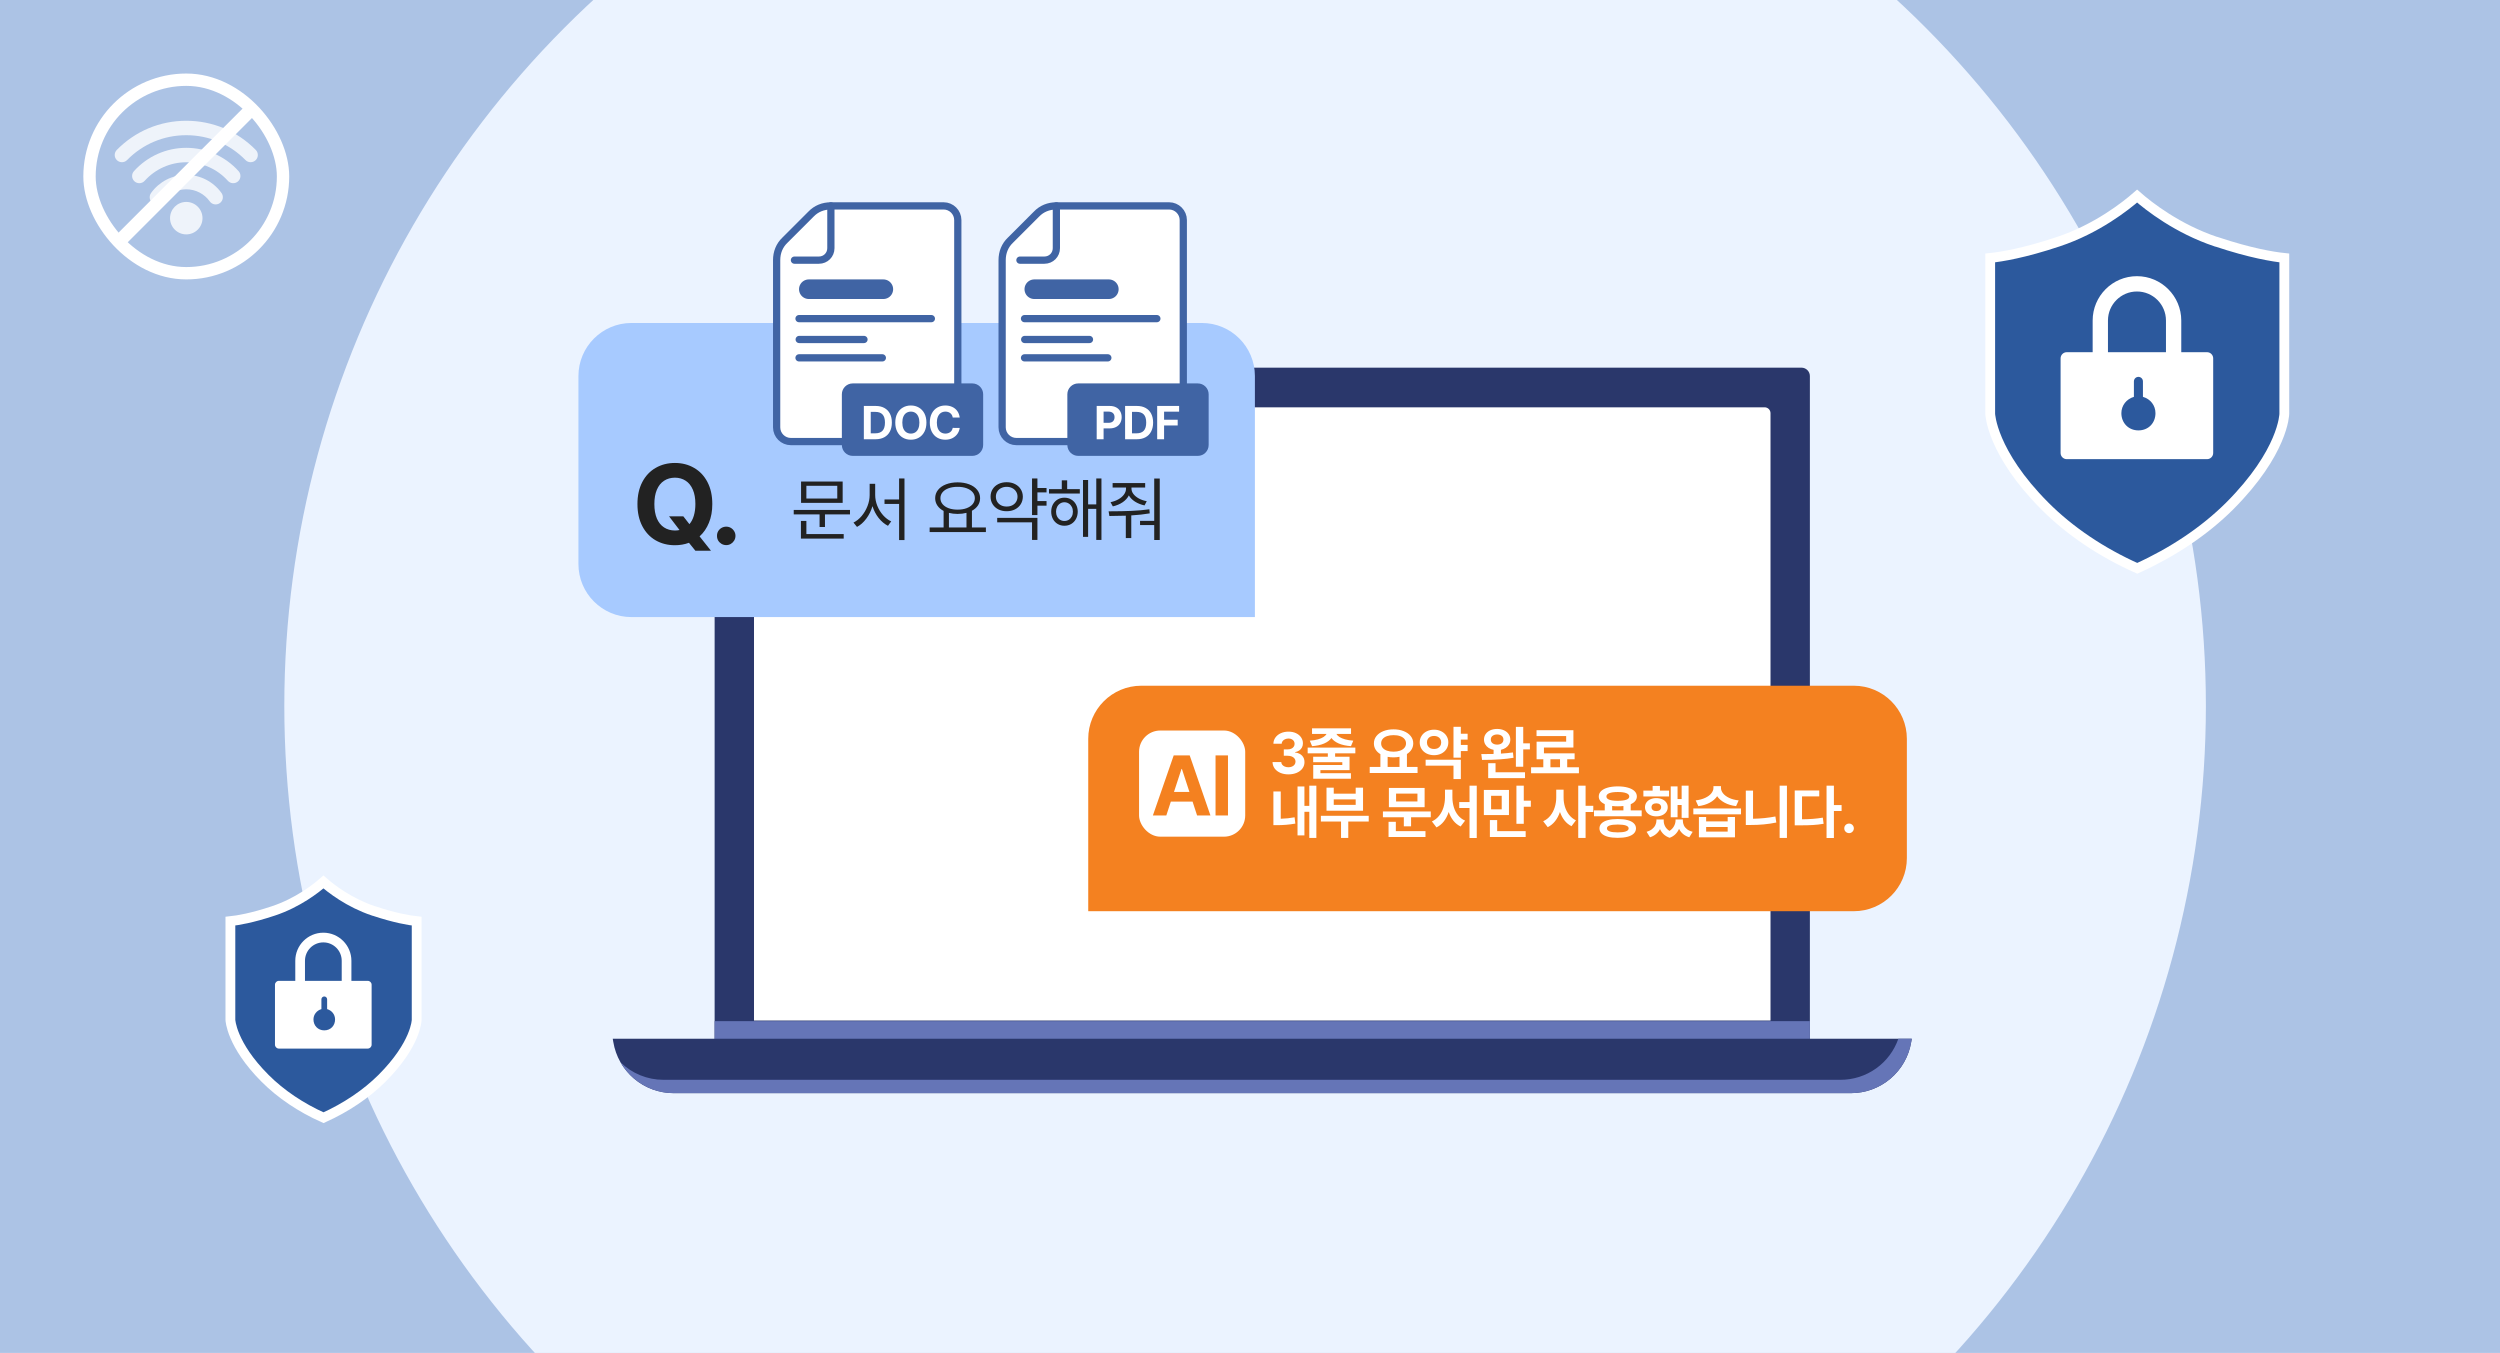 <svg width="510" height="276" viewBox="0 0 510 276" fill="none" xmlns="http://www.w3.org/2000/svg">
<g clip-path="url(#clip0_155_1441)">
<rect width="510" height="276" fill="#ACC3E5"/>
<circle cx="254" cy="144" r="196" fill="#EBF3FF"/>
<g clip-path="url(#clip1_155_1441)">
<path d="M147.511 75H367.49C367.948 75 368.387 75.182 368.711 75.505C369.034 75.828 369.216 76.267 369.216 76.724V214.284H145.785V76.724C145.785 76.267 145.967 75.828 146.29 75.505C146.614 75.182 147.053 75 147.511 75Z" fill="#2A376B"/>
<path d="M369.216 208.314H145.785V214.284H369.216V208.314Z" fill="#6575B7"/>
<path d="M155.018 83.09H359.983C360.302 83.09 360.607 83.216 360.832 83.441C361.057 83.666 361.184 83.971 361.184 84.289V208.194H153.817V84.289C153.817 83.971 153.944 83.666 154.169 83.441C154.394 83.216 154.699 83.09 155.018 83.09Z" fill="white"/>
<path d="M377.581 223.001H137.423C134.468 223.001 131.608 221.953 129.353 220.043C127.099 218.133 125.596 215.486 125.114 212.573L125 211.896H390L389.886 212.573C389.405 215.486 387.903 218.133 385.649 220.043C383.396 221.953 380.536 223.001 377.581 223.001Z" fill="#2A376B"/>
<path d="M387.265 211.899C386.416 214.346 384.825 216.468 382.713 217.97C380.601 219.472 378.073 220.28 375.48 220.281H135.323C132.048 220.279 128.905 218.99 126.575 216.692C127.663 218.608 129.241 220.202 131.147 221.311C133.053 222.42 135.22 223.004 137.426 223.003H377.583C380.539 223.003 383.398 221.955 385.652 220.045C387.905 218.135 389.407 215.488 389.889 212.575L390.003 211.898L387.265 211.899Z" fill="#6575B7"/>
</g>
<rect x="18.26" y="16.26" width="39.48" height="39.48" rx="19.74" stroke="white" stroke-width="2.52"/>
<path d="M37.999 47.816C39.828 47.816 41.311 46.333 41.311 44.505C41.311 42.676 39.828 41.193 37.999 41.193C36.171 41.193 34.688 42.676 34.688 44.505C34.688 46.333 36.171 47.816 37.999 47.816Z" fill="white" fill-opacity="0.8"/>
<path d="M38 35.674C35.154 35.674 32.467 37.058 30.811 39.376C30.338 40.038 30.491 40.957 31.153 41.429C31.412 41.614 31.711 41.704 32.007 41.704C32.466 41.704 32.918 41.489 33.206 41.087C34.31 39.541 36.103 38.617 38 38.617C39.897 38.617 41.689 39.541 42.794 41.087C43.266 41.748 44.185 41.902 44.847 41.429C45.508 40.957 45.661 40.038 45.189 39.376C43.533 37.058 40.845 35.674 38 35.674Z" fill="white" fill-opacity="0.8"/>
<path d="M38 30.156C33.936 30.156 30.045 31.892 27.326 34.918C26.782 35.522 26.832 36.453 27.437 36.996C27.718 37.249 28.07 37.373 28.42 37.373C28.823 37.373 29.224 37.209 29.515 36.885C31.677 34.479 34.77 33.1 38.001 33.1C41.231 33.1 44.324 34.479 46.486 36.885C47.029 37.49 47.96 37.539 48.564 36.996C49.169 36.453 49.219 35.522 48.675 34.918C45.956 31.892 42.065 30.156 38 30.156Z" fill="white" fill-opacity="0.8"/>
<path d="M52.178 30.588C48.41 26.75 43.375 24.637 38 24.637C32.625 24.637 27.59 26.75 23.823 30.588C23.253 31.168 23.262 32.1 23.842 32.669C24.128 32.95 24.5 33.091 24.873 33.091C25.254 33.091 25.635 32.943 25.923 32.65C29.132 29.381 33.421 27.58 38 27.58C42.579 27.58 46.868 29.381 50.077 32.65C50.647 33.23 51.578 33.238 52.158 32.669C52.738 32.1 52.747 31.168 52.178 30.588Z" fill="white" fill-opacity="0.8"/>
<path d="M23.521 50.034L51.588 21.967" stroke="white" stroke-width="2.716"/>
<g filter="url(#filter0_d_155_1441)">
<path d="M256 73.828C256 67.848 251.152 63 245.172 63H128.828C122.848 63 118 67.848 118 73.828V112.172C118 118.152 122.848 123 128.828 123H256V73.828Z" fill="#A7CAFF"/>
</g>
<path d="M192.065 90.079H161.332C159.744 90.079 158.435 88.775 158.435 87.182V53.07C158.435 51.483 159 50.063 160.137 48.984L165.418 43.703C166.498 42.566 167.917 42 169.505 42H192.494C194.081 42 195.391 43.304 195.391 44.897V86.431" fill="white"/>
<path d="M192.065 90.079H161.332C159.744 90.079 158.435 88.775 158.435 87.182V53.07C158.435 51.483 159 50.063 160.137 48.984L165.418 43.703C166.498 42.566 167.917 42 169.505 42H192.494C194.081 42 195.391 43.304 195.391 44.897V86.431H195.168C195.168 87.826 194.402 90.079 192.065 90.079ZM192.065 90.079C189.728 90.079 193.611 90.079 192.065 90.079Z" stroke="#4064A4" stroke-width="1.478" stroke-linecap="round" stroke-linejoin="round"/>
<path d="M162.065 53.07H167.058C168.42 53.07 169.5 51.991 169.5 50.629V42" fill="white"/>
<path d="M162.065 53.07H167.058C168.42 53.07 169.5 51.991 169.5 50.629V42" stroke="#4064A4" stroke-width="1.478" stroke-linecap="round" stroke-linejoin="round"/>
<path d="M165 59H180.2H165Z" fill="white"/>
<path d="M165 59H180.2" stroke="#4064A4" stroke-width="4" stroke-linecap="round" stroke-linejoin="round"/>
<path d="M163 65H190H163Z" fill="white"/>
<path d="M163 65H190" stroke="#4064A4" stroke-width="1.478" stroke-linecap="round" stroke-linejoin="round"/>
<path d="M163.035 69.254H176.253H163.035Z" fill="white"/>
<path d="M163.035 69.254H176.253" stroke="#4064A4" stroke-width="1.478" stroke-linecap="round" stroke-linejoin="round"/>
<path d="M163 73H180H163Z" fill="white"/>
<path d="M163 73H180" stroke="#4064A4" stroke-width="1.478" stroke-linecap="round" stroke-linejoin="round"/>
<path d="M171.739 80.434C171.739 79.21 172.732 78.217 173.957 78.217H198.348C199.573 78.217 200.565 79.21 200.565 80.434V90.782C200.565 92.007 199.573 92.999 198.348 92.999H173.957C172.732 92.999 171.739 92.007 171.739 90.782V80.434Z" fill="#4064A4"/>
<path d="M176.225 89.607V82.814H178.646C179.324 82.814 179.911 82.95 180.405 83.222C180.902 83.491 181.282 83.88 181.545 84.39C181.808 84.897 181.939 85.501 181.939 86.201C181.939 86.905 181.806 87.513 181.54 88.026C181.278 88.536 180.896 88.927 180.396 89.199C179.898 89.471 179.306 89.607 178.617 89.607H176.225ZM178.561 88.397C179.218 88.397 179.711 88.219 180.039 87.862C180.368 87.505 180.532 86.952 180.532 86.201C180.532 85.457 180.368 84.908 180.039 84.554C179.714 84.201 179.224 84.024 178.571 84.024H177.632V88.397H178.561ZM188.991 86.211C188.991 86.933 188.853 87.557 188.578 88.083C188.303 88.608 187.925 89.01 187.443 89.288C186.964 89.564 186.423 89.701 185.819 89.701C185.213 89.701 184.668 89.564 184.187 89.288C183.705 89.01 183.327 88.608 183.051 88.083C182.776 87.554 182.638 86.93 182.638 86.211C182.638 85.488 182.776 84.864 183.051 84.339C183.327 83.813 183.705 83.413 184.187 83.138C184.668 82.859 185.213 82.72 185.819 82.72C186.423 82.72 186.964 82.859 187.443 83.138C187.925 83.413 188.303 83.813 188.578 84.339C188.853 84.864 188.991 85.488 188.991 86.211ZM184.074 86.211C184.074 86.686 184.145 87.093 184.285 87.43C184.429 87.765 184.632 88.019 184.895 88.191C185.158 88.362 185.466 88.45 185.819 88.453C186.17 88.45 186.475 88.362 186.734 88.191C186.997 88.015 187.199 87.76 187.34 87.426C187.484 87.091 187.555 86.686 187.555 86.211C187.555 85.735 187.484 85.33 187.34 84.995C187.199 84.658 186.997 84.403 186.734 84.231C186.475 84.059 186.17 83.971 185.819 83.968C185.466 83.971 185.158 84.059 184.895 84.231C184.632 84.403 184.429 84.658 184.285 84.995C184.145 85.33 184.074 85.735 184.074 86.211ZM194.354 85.178C194.298 84.806 194.137 84.512 193.871 84.296C193.605 84.081 193.272 83.971 192.871 83.968C192.518 83.971 192.208 84.06 191.942 84.235C191.68 84.41 191.476 84.667 191.332 85.005C191.189 85.34 191.117 85.741 191.117 86.211C191.117 86.689 191.189 87.096 191.332 87.43C191.479 87.765 191.683 88.019 191.942 88.191C192.205 88.362 192.512 88.45 192.862 88.453C193.253 88.45 193.583 88.347 193.852 88.144C194.121 87.937 194.288 87.653 194.354 87.29L195.78 87.299C195.727 87.728 195.575 88.125 195.325 88.491C195.075 88.857 194.737 89.151 194.312 89.373C193.886 89.592 193.397 89.701 192.843 89.701C192.233 89.701 191.689 89.564 191.211 89.288C190.735 89.01 190.361 88.608 190.089 88.083C189.817 87.554 189.681 86.93 189.681 86.211C189.681 85.488 189.817 84.864 190.089 84.339C190.364 83.813 190.741 83.413 191.22 83.138C191.698 82.859 192.24 82.72 192.843 82.72C193.366 82.72 193.838 82.817 194.26 83.011C194.682 83.205 195.025 83.486 195.288 83.855C195.553 84.224 195.718 84.665 195.78 85.178H194.354Z" fill="white"/>
<path d="M238.065 90.079H207.332C205.744 90.079 204.435 88.775 204.435 87.182V53.07C204.435 51.483 205 50.063 206.137 48.984L211.418 43.703C212.498 42.566 213.917 42 215.505 42H238.494C240.081 42 241.391 43.304 241.391 44.897V86.431" fill="white"/>
<path d="M238.065 90.079H207.332C205.744 90.079 204.435 88.775 204.435 87.182V53.07C204.435 51.483 205 50.063 206.137 48.984L211.418 43.703C212.498 42.566 213.917 42 215.505 42H238.494C240.081 42 241.391 43.304 241.391 44.897V86.431H241.168C241.168 87.826 240.402 90.079 238.065 90.079ZM238.065 90.079C235.728 90.079 239.611 90.079 238.065 90.079Z" stroke="#4064A4" stroke-width="1.478" stroke-linecap="round" stroke-linejoin="round"/>
<path d="M208.065 53.07H213.058C214.42 53.07 215.5 51.991 215.5 50.629V42" fill="white"/>
<path d="M208.065 53.07H213.058C214.42 53.07 215.5 51.991 215.5 50.629V42" stroke="#4064A4" stroke-width="1.478" stroke-linecap="round" stroke-linejoin="round"/>
<path d="M211 59H226.2H211Z" fill="white"/>
<path d="M211 59H226.2" stroke="#4064A4" stroke-width="4" stroke-linecap="round" stroke-linejoin="round"/>
<path d="M209 65H236H209Z" fill="white"/>
<path d="M209 65H236" stroke="#4064A4" stroke-width="1.478" stroke-linecap="round" stroke-linejoin="round"/>
<path d="M209.035 69.254H222.253H209.035Z" fill="white"/>
<path d="M209.035 69.254H222.253" stroke="#4064A4" stroke-width="1.478" stroke-linecap="round" stroke-linejoin="round"/>
<path d="M209 73H226H209Z" fill="white"/>
<path d="M209 73H226" stroke="#4064A4" stroke-width="1.478" stroke-linecap="round" stroke-linejoin="round"/>
<path d="M217.739 80.434C217.739 79.21 218.732 78.217 219.957 78.217H244.348C245.573 78.217 246.565 79.21 246.565 80.434V90.782C246.565 92.007 245.573 92.999 244.348 92.999H219.957C218.732 92.999 217.739 92.007 217.739 90.782V80.434Z" fill="#4064A4"/>
<path d="M223.725 82.814H226.39C226.893 82.814 227.328 82.911 227.694 83.105C228.06 83.299 228.338 83.569 228.529 83.916C228.723 84.26 228.82 84.656 228.82 85.103C228.82 85.557 228.721 85.957 228.524 86.304C228.33 86.648 228.047 86.916 227.675 87.107C227.306 87.297 226.865 87.393 226.352 87.393H225.132V89.607H223.725V82.814ZM226.127 86.257C226.533 86.257 226.842 86.154 227.051 85.948C227.264 85.738 227.369 85.457 227.365 85.103C227.369 84.756 227.264 84.481 227.051 84.278C226.842 84.074 226.533 83.971 226.127 83.968H225.132V86.257H226.127ZM229.519 89.607V82.814H231.94C232.619 82.814 233.205 82.95 233.7 83.222C234.197 83.491 234.577 83.88 234.84 84.39C235.102 84.897 235.234 85.501 235.234 86.201C235.234 86.905 235.101 87.513 234.835 88.026C234.572 88.536 234.191 88.927 233.69 89.199C233.193 89.471 232.6 89.607 231.912 89.607H229.519ZM231.856 88.397C232.513 88.397 233.005 88.219 233.334 87.862C233.662 87.505 233.826 86.952 233.826 86.201C233.826 85.457 233.662 84.908 233.334 84.554C233.008 84.201 232.519 84.024 231.865 84.024H230.927V88.397H231.856ZM236.064 82.814H240.54V83.977H237.472V85.629H240.249V86.792H237.472V89.607H236.064V82.814Z" fill="white"/>
<path d="M139.4 105.338L140.641 106.928C141.039 106.47 141.34 105.894 141.543 105.203C141.753 104.503 141.859 103.703 141.859 102.8C141.859 101.665 141.686 100.695 141.34 99.89C140.994 99.086 140.509 98.481 139.885 98.075C139.261 97.661 138.528 97.451 137.686 97.443C136.836 97.451 136.095 97.661 135.464 98.075C134.832 98.488 134.343 99.101 133.997 99.913C133.659 100.718 133.49 101.691 133.49 102.834C133.49 103.977 133.659 104.955 133.997 105.767C134.343 106.571 134.832 107.18 135.464 107.594C136.095 108.007 136.836 108.218 137.686 108.225C138.016 108.225 138.328 108.192 138.622 108.124L136.49 105.338H139.4ZM130.039 102.834C130.039 101.097 130.369 99.597 131.031 98.334C131.693 97.071 132.603 96.108 133.761 95.447C134.919 94.777 136.227 94.443 137.686 94.443C139.137 94.443 140.438 94.777 141.588 95.447C142.746 96.108 143.656 97.071 144.317 98.334C144.979 99.597 145.31 101.097 145.31 102.834C145.31 104.263 145.081 105.534 144.622 106.646C144.171 107.759 143.535 108.684 142.716 109.421L145.039 112.353H141.859L140.55 110.729C139.663 111.06 138.708 111.226 137.686 111.226C136.227 111.226 134.919 110.895 133.761 110.233C132.603 109.564 131.693 108.598 131.031 107.334C130.369 106.064 130.039 104.564 130.039 102.834ZM148.164 111.203C147.818 111.203 147.499 111.12 147.205 110.955C146.912 110.782 146.679 110.553 146.506 110.267C146.341 109.974 146.262 109.654 146.269 109.308C146.262 108.97 146.341 108.658 146.506 108.372C146.679 108.079 146.912 107.849 147.205 107.684C147.499 107.519 147.818 107.436 148.164 107.436C148.495 107.436 148.803 107.519 149.089 107.684C149.375 107.849 149.604 108.079 149.777 108.372C149.95 108.658 150.036 108.97 150.036 109.308C150.036 109.654 149.95 109.974 149.777 110.267C149.604 110.553 149.375 110.782 149.089 110.955C148.803 111.12 148.495 111.203 148.164 111.203Z" fill="#222222"/>
<path d="M173.398 104.94H168.294V107.506H167.194V104.94H161.921V104.023H173.398V104.94ZM163.388 106.265H164.501V108.944H172.115V109.874H163.388V106.265ZM163.416 98.229H171.903V102.585H163.416V98.229ZM170.803 101.697V99.103H164.501V101.697H170.803ZM178.537 100.978C178.537 101.721 178.68 102.454 178.967 103.177C179.258 103.901 179.653 104.545 180.151 105.109C180.654 105.668 181.206 106.086 181.807 106.364L181.145 107.266C180.431 106.899 179.794 106.364 179.235 105.659C178.68 104.949 178.264 104.148 177.987 103.255C177.705 104.199 177.284 105.048 176.725 105.8C176.17 106.552 175.538 107.116 174.829 107.491L174.11 106.603C174.716 106.307 175.271 105.863 175.773 105.271C176.276 104.674 176.673 104 176.965 103.248C177.261 102.491 177.409 101.735 177.409 100.978V98.694H178.537V100.978ZM180.44 101.894H183.415V97.609H184.514V110.17H183.415V102.797H180.44V101.894ZM201.123 108.535H189.647V107.604H192.495V104.228C191.95 103.946 191.527 103.582 191.226 103.135C190.925 102.689 190.775 102.186 190.775 101.627C190.775 100.992 190.97 100.431 191.36 99.942C191.75 99.453 192.29 99.075 192.981 98.807C193.677 98.539 194.468 98.403 195.357 98.398C196.245 98.403 197.034 98.539 197.725 98.807C198.421 99.075 198.963 99.453 199.354 99.942C199.744 100.431 199.939 100.992 199.939 101.627C199.939 102.176 199.793 102.672 199.502 103.114C199.21 103.551 198.801 103.91 198.275 104.192V107.604H201.123V108.535ZM191.846 101.627C191.846 102.087 191.994 102.496 192.29 102.853C192.586 103.206 193 103.48 193.531 103.678C194.067 103.871 194.675 103.967 195.357 103.967C196.033 103.967 196.637 103.871 197.168 103.678C197.699 103.48 198.115 103.206 198.416 102.853C198.717 102.496 198.867 102.087 198.867 101.627C198.867 101.166 198.717 100.759 198.416 100.407C198.115 100.055 197.699 99.784 197.168 99.596C196.637 99.404 196.033 99.31 195.357 99.314C194.675 99.31 194.067 99.404 193.531 99.596C193 99.784 192.586 100.055 192.29 100.407C191.994 100.759 191.846 101.166 191.846 101.627ZM197.161 107.604V104.622C196.602 104.768 196 104.841 195.357 104.841C194.708 104.841 194.116 104.77 193.58 104.629V107.604H197.161ZM213.495 100.456H211.634V102.219H213.495V103.163H211.634V105.067H210.534V97.609H211.634V99.554H213.495V100.456ZM202.075 101.316C202.075 100.743 202.216 100.233 202.498 99.787C202.78 99.34 203.17 98.993 203.668 98.743C204.171 98.494 204.735 98.37 205.36 98.37C205.989 98.37 206.553 98.494 207.052 98.743C207.55 98.993 207.94 99.34 208.222 99.787C208.508 100.233 208.654 100.743 208.659 101.316C208.654 101.894 208.511 102.409 208.229 102.86C207.947 103.311 207.554 103.664 207.052 103.918C206.553 104.167 205.989 104.291 205.36 104.291C204.73 104.291 204.166 104.167 203.668 103.918C203.17 103.664 202.78 103.311 202.498 102.86C202.216 102.409 202.075 101.894 202.075 101.316ZM203.16 101.316C203.16 101.711 203.254 102.064 203.442 102.374C203.63 102.679 203.891 102.917 204.225 103.086C204.563 103.255 204.941 103.337 205.36 103.332C205.783 103.337 206.161 103.255 206.495 103.086C206.833 102.917 207.096 102.679 207.284 102.374C207.477 102.064 207.573 101.711 207.573 101.316C207.573 100.931 207.477 100.588 207.284 100.287C207.096 99.982 206.833 99.744 206.495 99.575C206.161 99.401 205.783 99.314 205.36 99.314C204.941 99.314 204.563 99.401 204.225 99.575C203.891 99.744 203.63 99.982 203.442 100.287C203.254 100.588 203.16 100.931 203.16 101.316ZM203.428 105.645H211.634V110.142H210.534V106.561H203.428V105.645ZM220.283 100.682H213.995V99.78H216.604V97.989H217.703V99.78H220.283V100.682ZM214.446 104.376C214.446 103.831 214.562 103.342 214.792 102.909C215.027 102.477 215.349 102.139 215.758 101.894C216.166 101.65 216.627 101.528 217.139 101.528C217.661 101.528 218.126 101.65 218.535 101.894C218.949 102.139 219.27 102.477 219.501 102.909C219.736 103.337 219.856 103.826 219.86 104.376C219.856 104.93 219.736 105.426 219.501 105.863C219.27 106.295 218.949 106.636 218.535 106.885C218.126 107.13 217.661 107.252 217.139 107.252C216.627 107.252 216.164 107.13 215.751 106.885C215.342 106.636 215.022 106.295 214.792 105.863C214.562 105.426 214.446 104.93 214.446 104.376ZM215.433 104.376C215.433 104.742 215.506 105.071 215.652 105.363C215.798 105.649 216 105.875 216.258 106.039C216.517 106.199 216.81 106.279 217.139 106.279C217.468 106.279 217.764 106.199 218.027 106.039C218.291 105.875 218.497 105.649 218.648 105.363C218.798 105.071 218.873 104.742 218.873 104.376C218.873 104.014 218.798 103.69 218.648 103.403C218.497 103.112 218.291 102.884 218.027 102.719C217.764 102.55 217.468 102.463 217.139 102.458C216.81 102.463 216.517 102.55 216.258 102.719C216 102.884 215.798 103.112 215.652 103.403C215.506 103.69 215.433 104.014 215.433 104.376ZM220.932 97.919H221.975V102.895H223.639V97.609H224.696V110.142H223.639V103.812H221.975V109.522H220.932V97.919ZM230.822 99.681C230.822 100.071 230.956 100.44 231.224 100.788C231.496 101.135 231.868 101.439 232.338 101.697C232.812 101.951 233.346 102.134 233.938 102.247L233.487 103.107C232.754 102.947 232.107 102.691 231.548 102.338C230.989 101.981 230.568 101.556 230.286 101.063C230.014 101.603 229.593 102.068 229.025 102.458C228.456 102.844 227.786 103.126 227.015 103.304L226.55 102.444C227.161 102.317 227.704 102.118 228.179 101.845C228.658 101.572 229.032 101.248 229.299 100.872C229.572 100.496 229.708 100.099 229.708 99.681V99.455H226.973V98.539H233.614V99.455H230.822V99.681ZM226.698 104.305C228.136 104.305 229.504 104.277 230.801 104.221C232.098 104.164 233.322 104.056 234.474 103.896L234.544 104.728C233.426 104.921 232.171 105.059 230.78 105.144V109.761H229.666V105.2C228.881 105.233 227.763 105.255 226.311 105.264L226.155 104.305H226.698ZM232.57 106.251H235.46V97.623H236.588V110.156H235.46V107.111H232.57V106.251Z" fill="#222222"/>
<g filter="url(#filter1_d_155_1441)">
<path d="M222 147.828C222 141.848 226.848 137 232.828 137H378.172C384.152 137 389 141.848 389 147.828V172.172C389 178.152 384.152 183 378.172 183H222V147.828Z" fill="#F48120"/>
</g>
<rect x="232.368" y="149.027" width="21.655" height="21.655" rx="4.331" fill="white"/>
<path d="M235.189 166.355L239.435 154.107H242.7L246.93 166.355H244.206L243.284 163.53H238.851L237.929 166.355H235.189ZM242.641 161.551L241.11 156.864H241.025L239.494 161.551H242.641ZM250.508 166.355H247.971V154.107H250.508V166.355Z" fill="#F48120"/>
<path d="M262.831 157.973C262.218 157.973 261.667 157.867 261.179 157.656C260.695 157.445 260.312 157.15 260.031 156.771C259.753 156.389 259.609 155.953 259.597 155.465H261.378C261.386 155.672 261.454 155.855 261.583 156.016C261.712 156.172 261.886 156.295 262.105 156.385C262.324 156.475 262.57 156.52 262.843 156.52C263.12 156.52 263.369 156.471 263.587 156.373C263.81 156.271 263.982 156.135 264.103 155.963C264.224 155.787 264.285 155.586 264.285 155.359C264.285 155.129 264.22 154.926 264.091 154.75C263.962 154.57 263.777 154.43 263.535 154.328C263.292 154.227 263.007 154.176 262.679 154.176H261.894V152.875H262.679C262.956 152.875 263.203 152.828 263.417 152.734C263.632 152.641 263.798 152.508 263.915 152.336C264.037 152.164 264.097 151.969 264.097 151.75C264.097 151.535 264.046 151.346 263.945 151.182C263.843 151.018 263.699 150.891 263.511 150.801C263.328 150.707 263.113 150.66 262.867 150.66C262.617 150.66 262.386 150.705 262.175 150.795C261.964 150.881 261.794 151.004 261.665 151.164C261.537 151.324 261.468 151.512 261.46 151.727H259.773C259.781 151.25 259.919 150.824 260.189 150.449C260.462 150.07 260.831 149.777 261.296 149.57C261.761 149.359 262.281 149.254 262.855 149.254C263.433 149.254 263.945 149.359 264.39 149.57C264.839 149.781 265.185 150.068 265.427 150.432C265.673 150.795 265.796 151.199 265.796 151.645C265.796 151.953 265.73 152.234 265.597 152.488C265.464 152.738 265.275 152.945 265.029 153.109C264.787 153.27 264.507 153.379 264.191 153.438V153.508C264.808 153.582 265.285 153.795 265.62 154.146C265.956 154.498 266.12 154.941 266.113 155.477C266.117 155.953 265.978 156.383 265.697 156.766C265.419 157.145 265.031 157.441 264.531 157.656C264.031 157.867 263.464 157.973 262.831 157.973ZM276.49 153.684H272.365V154.375H275.306V157.105H269.365V157.738H275.588V158.863H267.9V156.062H273.83V155.488H267.888V154.375H270.877V153.684H266.763V152.512H276.49V153.684ZM267.197 151.094C267.826 151.051 268.377 150.965 268.849 150.836C269.322 150.703 269.705 150.541 269.998 150.35C270.291 150.158 270.498 149.949 270.619 149.723H267.654V148.574H275.611V149.723H272.623C272.744 149.945 272.951 150.152 273.244 150.344C273.541 150.535 273.927 150.697 274.404 150.83C274.88 150.963 275.435 151.051 276.068 151.094L275.599 152.219C274.63 152.148 273.804 151.969 273.121 151.68C272.441 151.387 271.939 151.012 271.615 150.555C271.287 151.012 270.785 151.387 270.109 151.68C269.437 151.969 268.623 152.148 267.666 152.219L267.197 151.094ZM289.182 157.691H279.42V156.461H281.6V153.848C281.178 153.594 280.852 153.281 280.621 152.91C280.391 152.535 280.275 152.117 280.275 151.656C280.275 151.09 280.447 150.59 280.791 150.156C281.135 149.723 281.609 149.387 282.215 149.148C282.824 148.906 283.514 148.785 284.283 148.785C285.049 148.785 285.736 148.906 286.346 149.148C286.955 149.387 287.434 149.723 287.781 150.156C288.129 150.59 288.303 151.09 288.303 151.656C288.299 152.109 288.186 152.52 287.963 152.887C287.74 153.254 287.424 153.564 287.014 153.818V156.461H289.182V157.691ZM281.752 151.656C281.752 152 281.856 152.299 282.063 152.553C282.274 152.807 282.568 153.002 282.947 153.139C283.33 153.275 283.775 153.344 284.283 153.344C284.783 153.344 285.225 153.275 285.608 153.139C285.99 153.002 286.289 152.807 286.504 152.553C286.719 152.299 286.826 152 286.826 151.656C286.826 151.305 286.719 151.002 286.504 150.748C286.293 150.494 285.996 150.301 285.613 150.168C285.231 150.031 284.787 149.965 284.283 149.969C283.775 149.969 283.33 150.035 282.947 150.168C282.568 150.301 282.274 150.494 282.063 150.748C281.856 151.002 281.752 151.305 281.752 151.656ZM285.502 156.461V154.387C285.111 154.465 284.705 154.504 284.283 154.504C283.873 154.504 283.471 154.467 283.076 154.393V156.461H285.502ZM299.395 150.883H298.012V151.973H299.395V153.215H298.012V154.562H296.512V148.27H298.012V149.676H299.395V150.883ZM289.621 151.445C289.621 150.953 289.748 150.51 290.002 150.115C290.256 149.717 290.606 149.408 291.051 149.189C291.5 148.967 292 148.855 292.551 148.855C293.094 148.855 293.586 148.967 294.028 149.189C294.473 149.408 294.823 149.717 295.077 150.115C295.33 150.51 295.457 150.953 295.457 151.445C295.457 151.949 295.33 152.4 295.077 152.799C294.823 153.197 294.475 153.508 294.034 153.73C293.592 153.949 293.098 154.059 292.551 154.059C292 154.059 291.5 153.949 291.051 153.73C290.606 153.508 290.256 153.197 290.002 152.799C289.748 152.4 289.621 151.949 289.621 151.445ZM290.828 154.984H298.012V158.934H296.512V156.191H290.828V154.984ZM291.098 151.445C291.094 151.727 291.155 151.969 291.28 152.172C291.405 152.375 291.577 152.531 291.795 152.641C292.018 152.746 292.27 152.797 292.551 152.793C292.828 152.797 293.077 152.746 293.295 152.641C293.514 152.531 293.686 152.375 293.811 152.172C293.94 151.969 294.004 151.727 294.004 151.445C294.004 151.176 293.94 150.941 293.811 150.742C293.686 150.543 293.512 150.391 293.289 150.285C293.071 150.18 292.825 150.129 292.551 150.133C292.27 150.129 292.018 150.18 291.795 150.285C291.577 150.391 291.405 150.543 291.28 150.742C291.155 150.941 291.094 151.176 291.098 151.445ZM305.419 148.703C305.934 148.703 306.395 148.795 306.802 148.979C307.208 149.162 307.526 149.418 307.757 149.746C307.987 150.074 308.102 150.449 308.102 150.871C308.102 151.215 308.022 151.529 307.862 151.814C307.702 152.1 307.477 152.342 307.188 152.541C306.903 152.736 306.571 152.875 306.192 152.957V153.736C307.106 153.678 307.923 153.598 308.641 153.496L308.759 154.586C307.114 154.875 305.056 155.02 302.583 155.02H302.337L302.184 153.836C303.098 153.836 303.934 153.826 304.692 153.807V152.969C304.302 152.891 303.958 152.754 303.661 152.559C303.364 152.359 303.136 152.115 302.975 151.826C302.815 151.537 302.735 151.219 302.735 150.871C302.735 150.449 302.848 150.074 303.075 149.746C303.302 149.418 303.618 149.162 304.024 148.979C304.434 148.795 304.899 148.703 305.419 148.703ZM303.591 155.699H305.091V157.539H311.102V158.734H303.591V155.699ZM304.13 150.871C304.126 151.188 304.243 151.438 304.481 151.621C304.72 151.805 305.032 151.898 305.419 151.902C305.809 151.898 306.12 151.807 306.35 151.627C306.581 151.443 306.696 151.191 306.696 150.871C306.696 150.543 306.581 150.289 306.35 150.109C306.12 149.93 305.809 149.836 305.419 149.828C305.028 149.836 304.714 149.932 304.475 150.115C304.241 150.295 304.126 150.547 304.13 150.871ZM309.239 148.281H310.739V151.633H312.098V152.875H310.739V156.414H309.239V148.281ZM322.101 157.75H312.339V156.52H314.835V154.891H313.464V151.305H319.499V150.156H313.452V148.961H320.976V152.5H314.964V153.684H321.222V154.891H319.71V156.52H322.101V157.75ZM318.245 156.52V154.891H316.288V156.52H318.245ZM268.538 170.934H267.097V165.602H266.101V170.418H264.695V160.445H266.101V164.395H267.097V160.27H268.538V170.934ZM259.773 161.453H261.273V167.025C262.273 166.998 263.214 166.898 264.097 166.727L264.249 168.016C262.988 168.234 261.738 168.34 260.499 168.332H259.773V161.453ZM279.22 167.594H275.048V170.934H273.572V167.594H269.459V166.422H279.22V167.594ZM270.607 160.68H272.084V161.91H276.56V160.68H278.06V165.391H270.607V160.68ZM276.56 164.195V163.082H272.084V164.195H276.56ZM291.877 166.727H287.858V168.566H286.381V166.727H282.115V165.543H291.877V166.727ZM283.264 167.641H284.752V169.551H290.799V170.746H283.264V167.641ZM283.334 160.738H290.623V164.664H283.334V160.738ZM289.158 163.504V161.898H284.799V163.504H289.158ZM296.289 162.684C296.293 163.371 296.389 164.027 296.577 164.652C296.764 165.277 297.051 165.832 297.438 166.316C297.828 166.797 298.309 167.16 298.879 167.406L297.965 168.602C297.387 168.32 296.895 167.928 296.489 167.424C296.086 166.916 295.77 166.322 295.539 165.643C295.301 166.369 294.973 167.004 294.555 167.547C294.137 168.086 293.633 168.5 293.043 168.789L292.106 167.57C292.692 167.305 293.184 166.918 293.582 166.41C293.985 165.902 294.284 165.328 294.479 164.688C294.674 164.043 294.774 163.375 294.778 162.684V161.09H296.289V162.684ZM297.684 163.621H299.782V160.27H301.258V170.957H299.782V164.828H297.684V163.621ZM307.827 166.27H302.706V161.148H307.827V166.27ZM303.936 167.289H305.424V169.551H311.237V170.746H303.936V167.289ZM306.35 165.098V162.344H304.182V165.098H306.35ZM309.35 160.27H310.85V163.34H312.292V164.57H310.85V168.051H309.35V160.27ZM318.972 162.684C318.968 163.336 319.06 163.969 319.247 164.582C319.435 165.191 319.718 165.738 320.097 166.223C320.476 166.707 320.94 167.082 321.491 167.348L320.589 168.543C320.034 168.266 319.56 167.879 319.165 167.383C318.771 166.883 318.46 166.301 318.233 165.637C317.991 166.352 317.661 166.977 317.243 167.512C316.825 168.043 316.323 168.453 315.737 168.742L314.812 167.535C315.394 167.27 315.884 166.885 316.282 166.381C316.681 165.873 316.978 165.301 317.173 164.664C317.372 164.023 317.472 163.363 317.472 162.684V161.09H318.972V162.684ZM321.96 160.27H323.46V164.383H325.03V165.648H323.46V170.934H321.96V160.27ZM334.904 166.516H325.177V165.32H327.368V164.043C326.974 163.867 326.671 163.648 326.46 163.387C326.253 163.125 326.15 162.824 326.15 162.484C326.15 162.059 326.308 161.691 326.624 161.383C326.941 161.074 327.392 160.838 327.978 160.674C328.564 160.506 329.251 160.422 330.04 160.422C330.822 160.422 331.503 160.506 332.085 160.674C332.671 160.838 333.122 161.074 333.439 161.383C333.759 161.691 333.919 162.059 333.919 162.484C333.915 162.828 333.806 163.133 333.591 163.398C333.376 163.664 333.068 163.883 332.665 164.055V165.32H334.904V166.516ZM326.29 168.988C326.29 168.582 326.439 168.236 326.736 167.951C327.033 167.662 327.46 167.445 328.019 167.301C328.581 167.152 329.251 167.078 330.029 167.078C330.794 167.078 331.454 167.152 332.009 167.301C332.568 167.445 332.995 167.662 333.292 167.951C333.589 168.236 333.74 168.582 333.743 168.988C333.74 169.402 333.589 169.754 333.292 170.043C332.995 170.332 332.57 170.551 332.015 170.699C331.46 170.848 330.798 170.922 330.029 170.922C329.247 170.922 328.577 170.848 328.019 170.699C327.46 170.551 327.033 170.332 326.736 170.043C326.439 169.754 326.29 169.402 326.29 168.988ZM327.708 162.484C327.704 162.773 327.898 162.992 328.288 163.141C328.683 163.289 329.253 163.363 329.999 163.363C330.769 163.363 331.357 163.291 331.763 163.146C332.169 162.998 332.372 162.777 332.372 162.484C332.372 162.188 332.171 161.961 331.769 161.805C331.367 161.648 330.79 161.57 330.04 161.57C329.283 161.57 328.702 161.648 328.3 161.805C327.902 161.961 327.704 162.188 327.708 162.484ZM327.814 168.988C327.806 169.535 328.544 169.809 330.029 169.809C330.755 169.809 331.304 169.74 331.675 169.604C332.05 169.467 332.24 169.262 332.243 168.988C332.24 168.473 331.501 168.211 330.029 168.203C329.286 168.207 328.73 168.273 328.359 168.402C327.992 168.531 327.81 168.727 327.814 168.988ZM331.177 165.32V164.424C330.857 164.467 330.478 164.488 330.04 164.488C329.642 164.488 329.255 164.467 328.88 164.424V165.32H331.177ZM344.472 166.844H343.054V164.219H342.222V166.727H340.828V160.422H342.222V163.012H343.054V160.281H344.472V166.844ZM335.25 161.289H337.136V160.328H338.625V161.289H340.488V162.473H335.25V161.289ZM335.578 164.676C335.578 164.309 335.675 163.984 335.871 163.703C336.07 163.422 336.345 163.203 336.697 163.047C337.048 162.891 337.445 162.812 337.886 162.812C338.335 162.812 338.736 162.891 339.087 163.047C339.439 163.199 339.714 163.418 339.914 163.703C340.117 163.984 340.218 164.309 340.218 164.676C340.218 165.035 340.117 165.357 339.914 165.643C339.714 165.924 339.437 166.145 339.082 166.305C338.73 166.461 338.332 166.539 337.886 166.539C337.445 166.539 337.048 166.459 336.697 166.299C336.345 166.139 336.07 165.918 335.871 165.637C335.675 165.355 335.578 165.035 335.578 164.676ZM335.906 169.691C336.351 169.562 336.722 169.379 337.019 169.141C337.32 168.902 337.543 168.633 337.687 168.332C337.835 168.031 337.91 167.719 337.91 167.395V167.172H339.398V167.395C339.39 167.805 339.484 168.197 339.679 168.572C339.875 168.943 340.173 169.256 340.576 169.51C340.978 169.244 341.283 168.922 341.49 168.543C341.697 168.16 341.804 167.777 341.812 167.395V167.172H343.3V167.395C343.296 167.738 343.365 168.062 343.505 168.367C343.646 168.672 343.867 168.941 344.168 169.176C344.468 169.406 344.847 169.578 345.304 169.691L344.613 170.805C344.113 170.652 343.689 170.428 343.341 170.131C342.994 169.838 342.722 169.488 342.527 169.082C342.347 169.5 342.097 169.867 341.777 170.184C341.457 170.5 341.066 170.742 340.605 170.91C340.128 170.742 339.726 170.506 339.398 170.201C339.074 169.896 338.822 169.541 338.642 169.135C338.447 169.521 338.177 169.857 337.834 170.143C337.494 170.432 337.085 170.652 336.609 170.805L335.906 169.691ZM336.914 164.664C336.914 164.914 337.002 165.109 337.177 165.25C337.353 165.391 337.589 165.461 337.886 165.461C338.179 165.461 338.416 165.393 338.595 165.256C338.775 165.115 338.867 164.922 338.871 164.676C338.867 164.422 338.775 164.227 338.595 164.09C338.419 163.949 338.183 163.879 337.886 163.879C337.589 163.879 337.353 163.947 337.177 164.084C337.002 164.221 336.914 164.414 336.914 164.664ZM348.053 167.57H352.447V166.668H353.935V170.816H346.576V166.668H348.053V167.57ZM345.439 164.922H355.166V166.129H345.439V164.922ZM345.92 163.281C346.681 163.188 347.334 163.012 347.877 162.754C348.424 162.496 348.836 162.189 349.113 161.834C349.394 161.479 349.537 161.113 349.541 160.738V160.375H351.076V160.738C351.076 161.105 351.215 161.469 351.492 161.828C351.769 162.184 352.179 162.494 352.722 162.76C353.269 163.021 353.924 163.195 354.685 163.281L354.158 164.453C353.26 164.34 352.48 164.105 351.82 163.75C351.16 163.395 350.654 162.953 350.303 162.426C349.951 162.953 349.445 163.395 348.785 163.75C348.125 164.105 347.349 164.34 346.459 164.453L345.92 163.281ZM352.447 169.645V168.707H348.053V169.645H352.447ZM364.535 170.934H363.047V160.27H364.535V170.934ZM356.145 161.289H357.621V167.025C359.203 166.998 360.723 166.844 362.18 166.562L362.367 167.793C360.734 168.137 358.973 168.305 357.082 168.297H356.145V161.289ZM374.116 164.23H375.686V165.449H374.116V170.957H372.616V160.27H374.116V164.23ZM366.123 161.254H371.127V162.461H367.612V167.137C368.424 167.129 369.162 167.1 369.826 167.049C370.494 166.998 371.17 166.914 371.854 166.797L372.018 168.051C371.283 168.176 370.557 168.26 369.838 168.303C369.123 168.346 368.289 168.367 367.336 168.367H367.026H366.123V161.254ZM377.215 169.961C377.036 169.961 376.87 169.918 376.717 169.832C376.565 169.742 376.444 169.623 376.354 169.475C376.268 169.322 376.227 169.156 376.231 168.977C376.227 168.801 376.268 168.639 376.354 168.49C376.444 168.338 376.565 168.219 376.717 168.133C376.87 168.047 377.036 168.004 377.215 168.004C377.387 168.004 377.547 168.047 377.696 168.133C377.844 168.219 377.963 168.338 378.053 168.49C378.143 168.639 378.188 168.801 378.188 168.977C378.188 169.156 378.143 169.322 378.053 169.475C377.963 169.623 377.844 169.742 377.696 169.832C377.547 169.918 377.387 169.961 377.215 169.961Z" fill="white"/>
<path d="M452.085 49.317C444.176 46.668 438.349 42.084 435.97 40C433.592 42.084 427.734 46.698 419.855 49.317C412.898 51.639 408.289 52.383 406 52.621V84.412C406 84.412 406.268 92.331 417.179 103.255C422.234 108.315 428.716 112.691 436 115.936C443.255 112.661 449.766 108.286 454.821 103.255C465.851 92.212 466 84.502 466 84.412V52.621C463.711 52.383 459.102 51.639 452.145 49.317H452.085Z" fill="#2C599D" stroke="white" stroke-width="2" stroke-miterlimit="10"/>
<path d="M450.271 71.849H444.979V65.389C444.979 60.418 440.935 56.34 435.94 56.34C430.945 56.34 426.902 60.388 426.902 65.389V71.849H421.609C420.926 71.849 420.361 72.414 420.361 73.099V92.418C420.361 93.102 420.926 93.668 421.609 93.668H450.242C450.926 93.668 451.49 93.102 451.49 92.418V73.099C451.49 72.414 450.926 71.849 450.242 71.849H450.271ZM436.267 87.804C434.156 87.804 432.759 86.226 432.759 84.291C432.759 82.713 433.8 81.404 435.316 80.957V77.802C435.316 77.296 435.732 76.879 436.238 76.879C436.743 76.879 437.159 77.296 437.159 77.802V80.957C438.706 81.404 439.716 82.713 439.716 84.291C439.716 86.226 438.349 87.804 436.208 87.804H436.267ZM441.857 71.849H430.024V65.389C430.024 62.115 432.67 59.465 435.94 59.465C439.211 59.465 441.857 62.115 441.857 65.389V71.849Z" fill="white"/>
<path d="M76.187 185.823C71.178 184.145 67.488 181.242 65.981 179.922C64.475 181.242 60.765 184.164 55.775 185.823C51.369 187.293 48.45 187.765 47 187.915V208.05C47 208.05 47.169 213.065 54.08 219.983C57.282 223.188 61.386 225.96 66 228.015C70.595 225.941 74.719 223.169 77.92 219.983C84.906 212.989 85 208.106 85 208.05V187.915C83.55 187.765 80.631 187.293 76.225 185.823H76.187Z" fill="#2C599D" stroke="white" stroke-width="2" stroke-miterlimit="10"/>
<path d="M75.039 200.092H71.687V196.001C71.687 192.852 69.126 190.27 65.962 190.27C62.799 190.27 60.238 192.833 60.238 196.001V200.092H56.886C56.453 200.092 56.095 200.45 56.095 200.883V213.119C56.095 213.552 56.453 213.911 56.886 213.911H75.02C75.453 213.911 75.811 213.552 75.811 213.119V200.883C75.811 200.45 75.453 200.092 75.02 200.092H75.039ZM66.17 210.197C64.833 210.197 63.947 209.197 63.947 207.972C63.947 206.973 64.607 206.143 65.567 205.861V203.862C65.567 203.542 65.831 203.278 66.151 203.278C66.471 203.278 66.734 203.542 66.734 203.862V205.861C67.714 206.143 68.354 206.973 68.354 207.972C68.354 209.197 67.488 210.197 66.132 210.197H66.17ZM69.71 200.092H62.215V196.001C62.215 193.927 63.891 192.249 65.962 192.249C68.034 192.249 69.71 193.927 69.71 196.001V200.092Z" fill="white"/>
</g>
<defs>
<filter id="filter0_d_155_1441" x="113.669" y="61.556" width="146.662" height="68.662" filterUnits="userSpaceOnUse" color-interpolation-filters="sRGB">
<feFlood flood-opacity="0" result="BackgroundImageFix"/>
<feColorMatrix in="SourceAlpha" type="matrix" values="0 0 0 0 0 0 0 0 0 0 0 0 0 0 0 0 0 0 127 0" result="hardAlpha"/>
<feOffset dy="2.887"/>
<feGaussianBlur stdDeviation="2.166"/>
<feComposite in2="hardAlpha" operator="out"/>
<feColorMatrix type="matrix" values="0 0 0 0 0 0 0 0 0 0 0 0 0 0 0 0 0 0 0.25 0"/>
<feBlend mode="normal" in2="BackgroundImageFix" result="effect1_dropShadow_155_1441"/>
<feBlend mode="normal" in="SourceGraphic" in2="effect1_dropShadow_155_1441" result="shape"/>
</filter>
<filter id="filter1_d_155_1441" x="214.782" y="132.669" width="181.437" height="60.437" filterUnits="userSpaceOnUse" color-interpolation-filters="sRGB">
<feFlood flood-opacity="0" result="BackgroundImageFix"/>
<feColorMatrix in="SourceAlpha" type="matrix" values="0 0 0 0 0 0 0 0 0 0 0 0 0 0 0 0 0 0 127 0" result="hardAlpha"/>
<feOffset dy="2.887"/>
<feGaussianBlur stdDeviation="3.609"/>
<feComposite in2="hardAlpha" operator="out"/>
<feColorMatrix type="matrix" values="0 0 0 0 0 0 0 0 0 0 0 0 0 0 0 0 0 0 0.25 0"/>
<feBlend mode="normal" in2="BackgroundImageFix" result="effect1_dropShadow_155_1441"/>
<feBlend mode="normal" in="SourceGraphic" in2="effect1_dropShadow_155_1441" result="shape"/>
</filter>
<clipPath id="clip0_155_1441">
<rect width="510" height="276" fill="white"/>
</clipPath>
<clipPath id="clip1_155_1441">
<rect width="265" height="148" fill="white" transform="translate(125 75)"/>
</clipPath>
</defs>
</svg>
